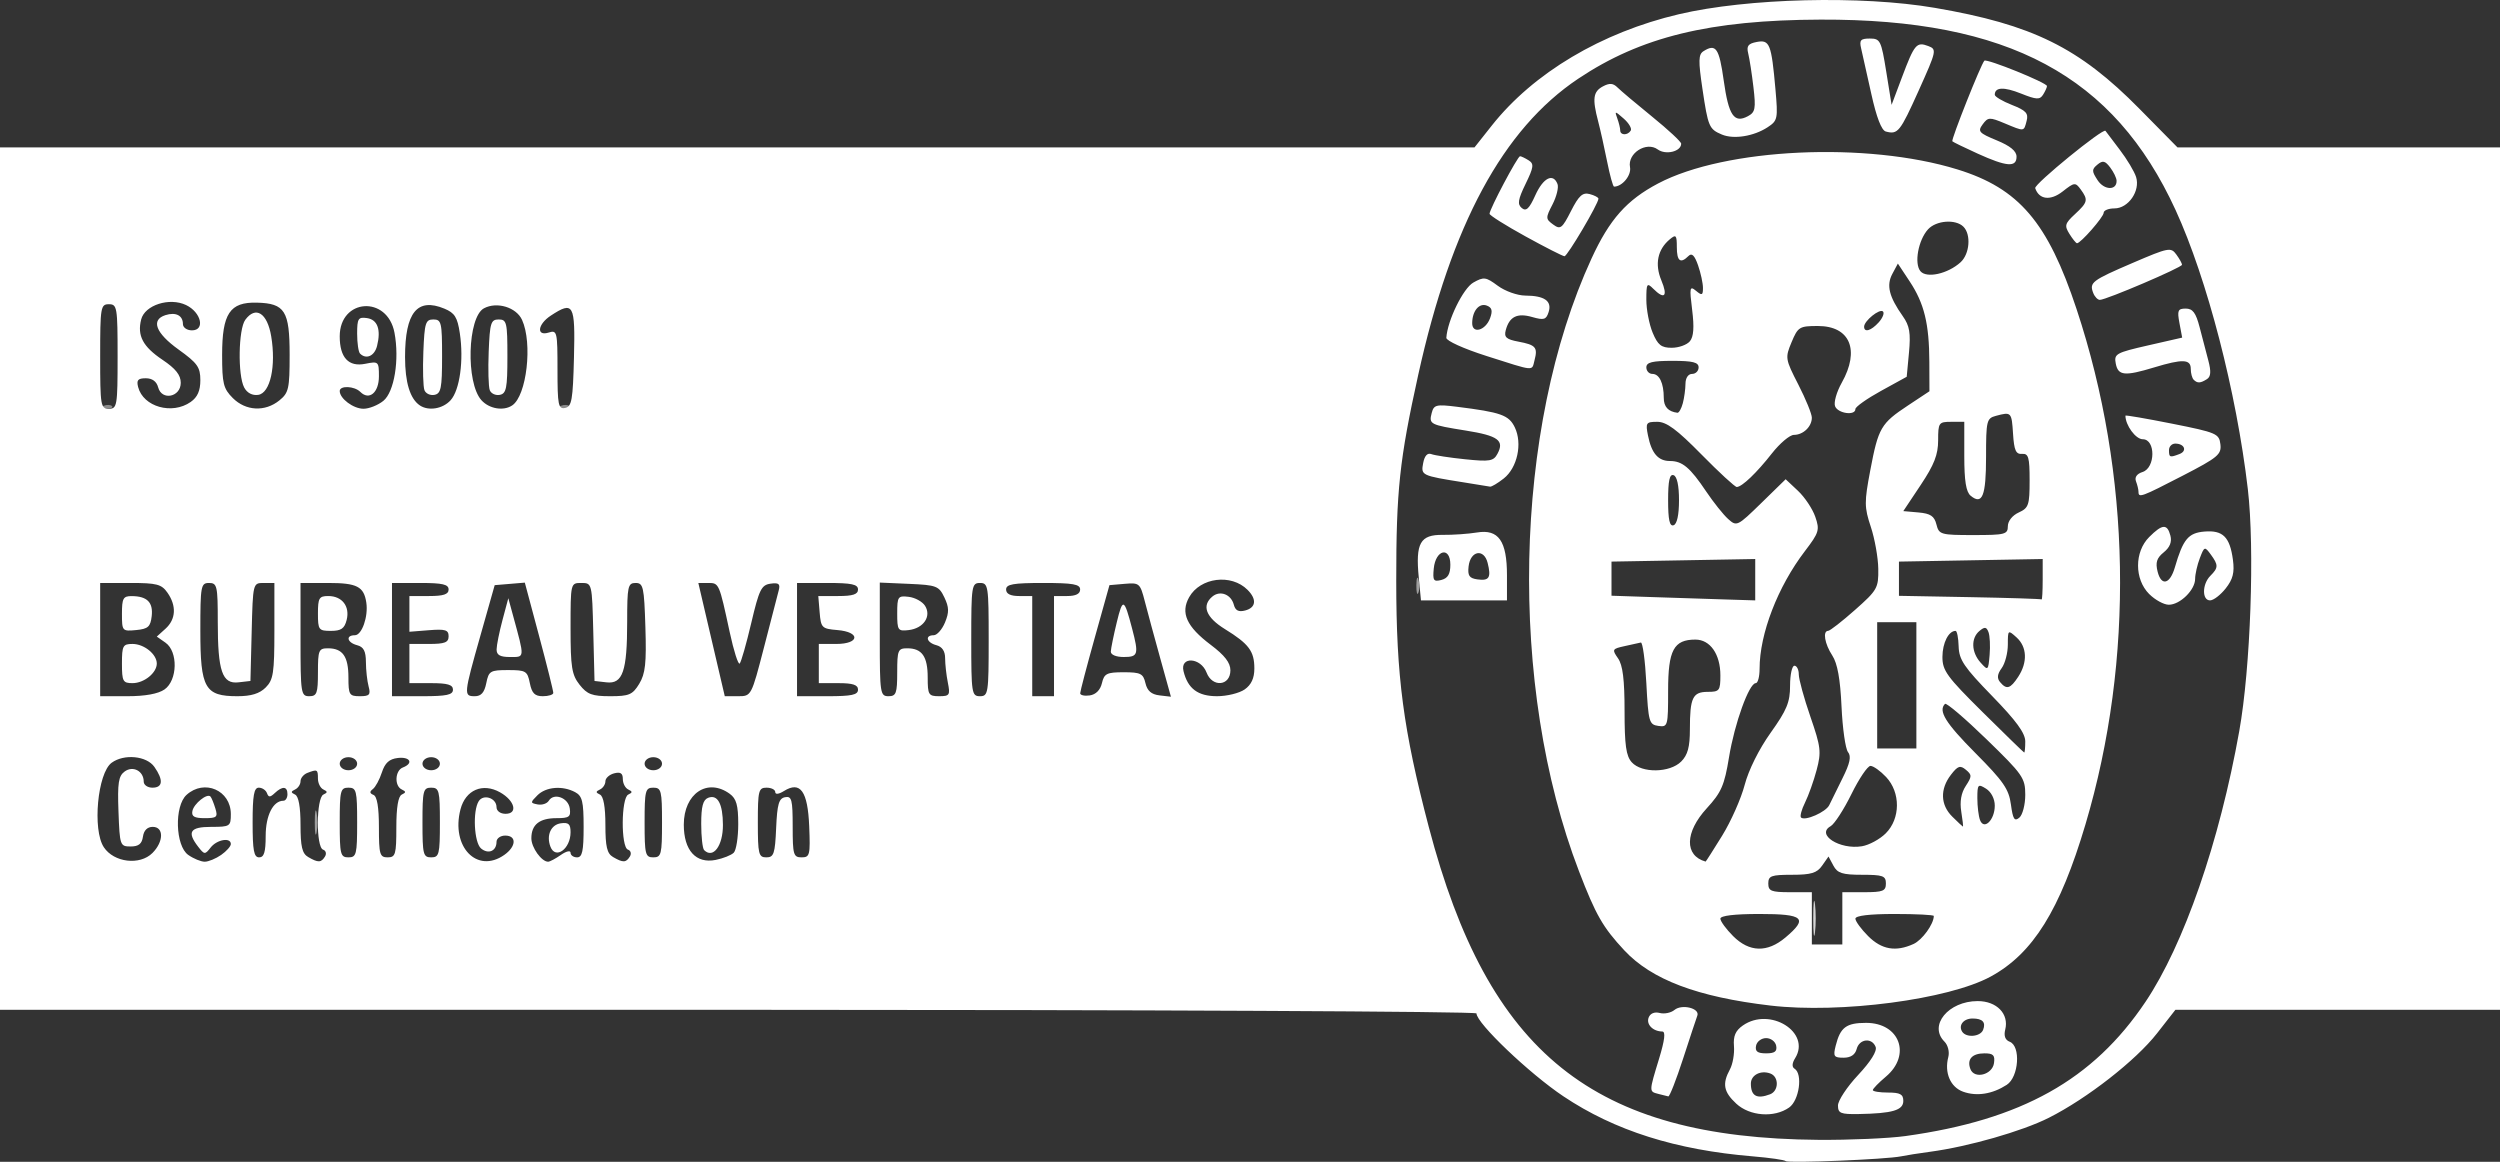 <?xml version="1.0" encoding="UTF-8" standalone="no"?>
<!-- Created with Inkscape (http://www.inkscape.org/) -->

<svg
   version="1.1"
   id="svg1"
   width="574"
   height="266.75"
   viewBox="0 0 574 266.75"
   sodipodi:docname="logo white_t.png"
   xmlns:inkscape="http://www.inkscape.org/namespaces/inkscape"
   xmlns:sodipodi="http://sodipodi.sourceforge.net/DTD/sodipodi-0.dtd"
   xmlns="http://www.w3.org/2000/svg"
   xmlns:svg="http://www.w3.org/2000/svg">
  <rect x="0" y="0" width="574" height="266.75" fill="#333333" stroke="none"/>
  <defs
     id="defs1" />
  <sodipodi:namedview
     id="namedview1"
     pagecolor="#ffffff"
     bordercolor="#666666"
     borderopacity="1.0"
     inkscape:showpageshadow="2"
     inkscape:pageopacity="0.0"
     inkscape:pagecheckerboard="0"
     inkscape:deskcolor="#d1d1d1" />
  <g
     inkscape:groupmode="layer"
     inkscape:label="Image"
     id="g1"
     transform="translate(0,-0.15)">
    <g
       id="g2"
       style="display:inline">
      <path
         style="fill:#d4d4d4;fill-opacity:1"
         d="m 416.32,211 c 0,-3.575 0.181,-5.037 0.403,-3.25 0.222,1.788 0.222,4.713 0,6.5 -0.222,1.788 -0.403,0.325 -0.403,-3.25 z"
         id="path5" />
      <path
         style="fill:#9e9e9e;fill-opacity:1"
         d="m 72.272,189 c 0,-2.475 0.195,-3.487 0.433,-2.25 0.238,1.238 0.238,3.263 0,4.5 -0.238,1.238 -0.433,0.225 -0.433,-2.25 z M 325.195,134.5 c 0.02,-1.65 0.244,-2.204 0.498,-1.231 0.254,0.973 0.237,2.323 -0.037,3 -0.274,0.677 -0.481,-0.119 -0.461,-1.769 z"
         id="path4" />
      <path
         style="fill:#8c8c8c;fill-opacity:1"
         d="m 23.812,93.317 c 0.722,-0.289 1.584,-0.253 1.917,0.079 0.332,0.332 -0.258,0.569 -1.312,0.525 -1.165,-0.048 -1.402,-0.285 -0.604,-0.604 z m 105,0 c 0.722,-0.289 1.584,-0.253 1.917,0.079 0.332,0.332 -0.258,0.569 -1.312,0.525 -1.165,-0.048 -1.402,-0.285 -0.604,-0.604 z"
         id="path3" />
      <path
         style="fill:#ffffff;fill-opacity:1"
         d="m 410,266.739 c -0.275,-0.277 -3.653,-0.765 -7.506,-1.084 -17.735,-1.468 -31.752,-5.908 -43.54,-13.793 C 351.125,246.625 339,235.06 339,232.83 339,232.373 262.725,232 169.5,232 H 0 V 133 34 h 169.27 169.27 l 3.98,-5.027 C 352.095,16.88 367.727,7.582 385.5,3.41 c 15.727,-3.692 41.885,-4.344 58.712,-1.462 22.446,3.843 33.144,9.122 47.017,23.197 L 499.957,34 H 536.979 574 v 99 99 h -37.263 -37.263 l -4.212,5.392 c -4.867,6.232 -16.064,14.974 -24.857,19.407 -6.115,3.083 -18.435,6.611 -27.209,7.791 -2.583,0.347 -5.596,0.821 -6.696,1.053 -3.322,0.701 -25.963,1.636 -26.5,1.095 z m 27.5,-5.752 c 26.631,-3.703 43.077,-12.898 55.1,-30.806 8.827,-13.148 16.987,-36.706 21.536,-62.181 2.598,-14.55 3.565,-41.916 1.963,-55.575 C 513.486,90.143 506.764,64.183 499.515,48.378 485.358,17.512 461.098,4.498 418,4.652 392.554,4.742 376.752,8.596 362.362,18.22 345.1,29.766 333.24,51.717 325.626,86.212 321.324,105.701 320.573,112.738 320.577,133.5 c 0.004,22.001 1.617,34.201 7.466,56.501 13.667,52.099 37.759,71.452 89.457,71.858 7.15,0.056 16.15,-0.336 20,-0.871 z m -38.854,-7.439 c -2.91,-2.697 -3.255,-4.56 -1.458,-7.863 0.654,-1.201 1.073,-3.6 0.932,-5.33 -0.189,-2.326 0.341,-3.564 2.034,-4.75 6.222,-4.358 15.716,1.57 12.012,7.5 -0.718,1.149 -0.771,2.022 -0.146,2.408 1.941,1.2 1.093,7.295 -1.243,8.931 -3.421,2.396 -9.026,1.983 -12.131,-0.896 z m 7.772,-2.155 c 2.007,-0.77 2.062,-3.995 0.082,-4.755 -2.207,-0.847 -4.5,0.326 -4.5,2.302 0,2.861 1.371,3.622 4.418,2.453 z M 407.81,240.25 c -0.185,-0.963 -1.225,-1.75 -2.31,-1.75 -1.085,0 -2.124,0.787 -2.31,1.75 -0.252,1.311 0.327,1.75 2.31,1.75 1.982,0 2.562,-0.439 2.31,-1.75 z M 422,253.965 c 0,-1.128 2.077,-4.271 4.616,-6.985 2.898,-3.098 4.398,-5.501 4.031,-6.457 -0.841,-2.192 -3.742,-1.875 -4.357,0.477 -0.346,1.325 -1.364,2 -3.015,2 -2.218,0 -2.416,-0.302 -1.803,-2.744 1.063,-4.236 2.421,-5.256 6.995,-5.256 7.717,0 10.428,7.385 4.533,12.347 -1.65,1.388 -3,2.778 -3,3.089 0,0.311 1.575,0.565 3.5,0.565 2.785,0 3.5,0.392 3.5,1.921 0,2.144 -2.489,2.875 -10.25,3.012 -4.15,0.073 -4.75,-0.175 -4.75,-1.967 z m -41.25,-2.655 c -2.153,-0.563 -2.156,-0.426 0.166,-8.061 1.313,-4.316 1.542,-6.255 0.742,-6.265 -2.159,-0.029 -3.729,-1.637 -3.128,-3.204 0.368,-0.958 1.347,-1.364 2.539,-1.052 1.067,0.279 2.592,-0.033 3.387,-0.693 1.709,-1.418 5.885,-0.38 5.251,1.305 -0.24,0.638 -1.716,5.097 -3.278,9.91 -1.563,4.812 -3.086,8.698 -3.386,8.634 -0.299,-0.064 -1.331,-0.322 -2.294,-0.573 z m 69.998,-0.498 c -2.936,-1.046 -4.361,-4.362 -3.42,-7.959 0.311,-1.19 -0.077,-2.745 -0.888,-3.555 -3.696,-3.696 0.905,-9.298 7.638,-9.298 4.381,0 7.224,2.946 6.32,6.548 -0.36,1.435 -0.009,2.387 1.027,2.785 2.584,0.992 2.099,8.097 -0.676,9.894 -3.29,2.13 -6.876,2.699 -10.002,1.585 z m 7.072,-6.562 c 0.259,-1.821 -0.159,-2.25 -2.191,-2.25 -2.849,0 -4.08,1.382 -3.222,3.618 0.904,2.356 5.032,1.313 5.413,-1.368 z m -2.495,-7.652 C 455.994,234.853 455.195,234 452.892,234 c -2.053,0 -3.289,1.549 -2.392,3 0.918,1.485 4.205,1.211 4.824,-0.402 z M 406.5,231.026 c -16.777,-1.969 -27.29,-5.943 -33.572,-12.69 -4.918,-5.282 -6.531,-8.1 -10.39,-18.145 -16.313,-42.461 -15.099,-101.647 2.887,-140.712 4.134,-8.978 8.067,-13.406 15.29,-17.213 15.422,-8.128 47.89,-9.648 68.714,-3.216 14.13,4.364 20.738,12.112 27.355,32.076 12.564,37.907 13.3,80.401 2.048,118.277 -5.858,19.72 -12.06,29.681 -21.769,34.966 -9.677,5.267 -34.528,8.539 -50.563,6.657 z m 3.423,-15.615 C 415.217,210.957 414.17,210 404,210 c -5.762,0 -9,0.387 -9,1.077 0,0.592 1.315,2.392 2.923,4 3.726,3.726 7.833,3.841 12,0.334 z m 29.419,1.479 C 441.351,215.975 444,212.313 444,210.453 444,210.204 439.95,210 435,210 c -5.762,0 -9,0.387 -9,1.077 0,0.592 1.315,2.392 2.923,4 3.107,3.107 6.343,3.67 10.42,1.813 z M 423,211 v -6 h 5 c 4.333,0 5,-0.267 5,-2 0,-1.756 -0.667,-2 -5.465,-2 -4.526,0 -5.658,-0.36 -6.587,-2.098 l -1.123,-2.098 -1.469,2.098 C 417.17,200.596 415.837,201 411.443,201 406.667,201 406,201.245 406,203 c 0,1.733 0.667,2 5,2 h 5 v 6 6 h 3.5 3.5 z m -27.592,-18.982 c 2.031,-3.29 4.358,-8.539 5.173,-11.666 0.879,-3.375 3.296,-8.229 5.95,-11.948 C 410.258,163.182 411,161.383 411,157.571 411,155.057 411.45,153 412,153 c 0.55,0 1,0.896 1,1.991 0,1.095 1.196,5.454 2.657,9.687 2.413,6.988 2.546,8.115 1.442,12.259 -0.668,2.51 -1.866,5.874 -2.662,7.476 -0.796,1.602 -1.211,3.148 -0.923,3.436 0.88,0.88 5.732,-1.252 6.484,-2.849 0.388,-0.825 1.756,-3.603 3.04,-6.172 1.717,-3.437 2.051,-5.023 1.264,-6 -0.589,-0.73 -1.259,-5.433 -1.489,-10.451 -0.29,-6.326 -0.938,-9.918 -2.116,-11.715 -1.76,-2.686 -2.256,-5.654 -0.948,-5.673 0.412,-0.006 3.185,-2.167 6.161,-4.802 5.129,-4.541 5.408,-5.034 5.341,-9.457 -0.039,-2.567 -0.811,-6.895 -1.715,-9.618 -1.501,-4.52 -1.512,-5.653 -0.117,-13.003 1.85,-9.752 2.429,-10.745 8.67,-14.875 L 443,89.985 442.976,83.242 c -0.031,-8.759 -1.171,-13.427 -4.51,-18.473 l -2.716,-4.104 -1.271,2.375 c -1.406,2.627 -0.76,5.229 2.414,9.724 1.549,2.194 1.828,3.84 1.41,8.315 l -0.522,5.579 -5.89,3.238 C 428.651,91.678 426,93.555 426,94.068 c 0,1.586 -4.027,1.026 -4.67,-0.649 -0.334,-0.87 0.355,-3.294 1.531,-5.386 C 427.087,80.514 424.773,75 417.392,75 c -4.239,0 -4.582,0.211 -6.043,3.706 -1.505,3.601 -1.461,3.876 1.551,9.75 1.705,3.324 3.1,6.742 3.099,7.594 -5.1e-4,2.05 -1.981,3.95 -4.116,3.95 -0.944,0 -3.216,1.913 -5.049,4.25 -3.508,4.473 -6.84,7.661 -8.065,7.717 -0.402,0.018 -4.051,-3.342 -8.11,-7.467 -5.654,-5.746 -8.026,-7.5 -10.145,-7.5 -2.569,0 -2.721,0.224 -2.134,3.155 0.817,4.087 2.336,5.845 5.05,5.845 2.838,0 4.617,1.498 8.313,7 1.663,2.475 3.928,5.314 5.034,6.309 1.966,1.769 2.135,1.688 7.61,-3.657 l 5.599,-5.467 2.829,2.657 c 1.556,1.461 3.342,4.138 3.969,5.948 1.055,3.048 0.879,3.631 -2.379,7.901 C 408.161,134.872 404,145.677 404,153.71 c 0,1.809 -0.395,3.29 -0.877,3.29 -1.531,0 -4.863,9.229 -6.137,17 -1.062,6.476 -1.76,8.077 -5.108,11.728 -5.052,5.507 -5.17,10.861 -0.27,12.242 0.059,0.017 1.769,-2.661 3.8,-5.951 z m 37.569,-0.543 c 3.38,-3.377 3.415,-9.365 0.076,-12.919 -1.321,-1.406 -2.936,-2.556 -3.59,-2.556 -0.654,0 -2.624,2.916 -4.378,6.48 -1.754,3.564 -3.904,6.88 -4.778,7.368 -3.419,1.913 2.106,5.448 7.193,4.602 1.65,-0.274 4.115,-1.613 5.477,-2.974 z m 17.332,-4.956 c -0.375,-2.312 -0.031,-4.296 1.026,-5.908 1.439,-2.196 1.442,-2.551 0.033,-3.72 -1.312,-1.089 -1.853,-0.907 -3.441,1.158 -2.53,3.292 -2.409,6.905 0.322,9.605 1.238,1.224 2.334,2.252 2.437,2.285 0.103,0.033 -0.067,-1.506 -0.378,-3.42 z M 458,185.118 c 0,-1.554 -0.821,-3.15 -2,-3.886 -1.854,-1.158 -2,-0.999 -2,2.178 0,1.885 0.278,4.15 0.617,5.034 C 455.536,190.838 458,188.415 458,185.118 Z m 7,-2.478 c 0,-3.865 -0.541,-4.641 -8.928,-12.783 -4.91,-4.768 -9.185,-8.411 -9.5,-8.096 -1.607,1.607 0.11,4.381 7.002,11.314 6.414,6.452 7.66,8.258 8.133,11.784 0.453,3.378 0.817,3.95 1.925,3.03 C 464.385,187.266 465,184.903 465,182.64 Z M 386,175 c 1.508,-1.508 2,-3.333 2,-7.418 C 388,160.331 388.637,159 392.107,159 394.787,159 395,158.722 395,155.223 395,150.362 392.658,147 389.272,147 384.288,147 383,149.407 383,158.725 c 0,8.154 -0.07,8.405 -2.25,8.095 -2.111,-0.3 -2.281,-0.905 -2.75,-9.82 -0.275,-5.225 -0.845,-9.422 -1.267,-9.326 -0.422,0.096 -2.11,0.469 -3.751,0.83 -2.825,0.62 -2.904,0.77 -1.483,2.798 1.09,1.557 1.501,4.864 1.501,12.092 0,7.854 0.348,10.334 1.655,11.777 2.299,2.54 8.731,2.443 11.345,-0.171 z m 79,-4.615 c 0,-1.905 -2.062,-4.733 -7.597,-10.421 -6.467,-6.646 -7.612,-8.338 -7.698,-11.385 C 449.649,146.61 449.333,145 449.002,145 c -1.605,0 -3.003,2.756 -3.019,5.95 -0.015,3.16 1.002,4.559 9.25,12.728 5.097,5.048 9.379,9.21 9.517,9.25 0.138,0.04 0.25,-1.105 0.25,-2.543 z M 440,157.5 V 143 h -4.5 -4.5 v 14.5 14.5 h 4.5 4.5 z m 23.385,-1.965 C 465.568,152.204 465.418,148.688 463,146.5 c -1.963,-1.777 -2,-1.747 -2,1.654 0,1.905 -0.638,4.336 -1.417,5.402 -1,1.368 -1.111,2.307 -0.378,3.191 1.504,1.812 2.362,1.563 4.18,-1.212 z m -6.83,-10.253 c -0.466,-1.215 -0.867,-1.268 -2.067,-0.272 -1.997,1.657 -1.88,4.897 0.262,7.279 1.705,1.896 1.758,1.85 2.067,-1.776 0.174,-2.047 0.056,-4.401 -0.262,-5.23 z M 403.001,133.25 l 10e-4,-4.75 -16.501,0.297 L 370,129.093 v 3.917 3.917 l 9.75,0.327 c 5.362,0.18 12.787,0.421 16.5,0.536 L 403,138 Z m 66,0 10e-4,-4.75 -16.501,0.297 L 436,129.093 v 3.929 3.929 l 16.25,0.301 c 8.938,0.166 16.363,0.402 16.5,0.525 0.138,0.123 0.251,-1.914 0.251,-4.527 z M 461,120.979 c 0,-1.186 1.033,-2.492 2.5,-3.161 2.277,-1.038 2.5,-1.694 2.5,-7.367 0,-5.318 -0.256,-6.208 -1.75,-6.089 -1.403,0.111 -1.811,-0.804 -2.055,-4.611 -0.321,-5.004 -0.387,-5.073 -3.945,-4.12 -2.118,0.568 -2.25,1.121 -2.25,9.427 0,8.974 -0.859,11.134 -3.544,8.906 C 451.407,113.093 451,110.555 451,104.878 V 97 h -3 c -2.862,0 -3,0.195 -3.003,4.25 -0.002,3.288 -0.909,5.609 -4.001,10.25 l -3.998,6 3.497,0.31 c 2.746,0.243 3.629,0.834 4.109,2.75 C 445.189,122.889 445.577,123 453.108,123 460.361,123 461,122.836 461,120.979 Z M 385.5,115 c 0,-3.378 -0.458,-5.486 -1.25,-5.75 -0.91,-0.303 -1.25,1.261 -1.25,5.75 0,4.489 0.34,6.053 1.25,5.75 0.792,-0.264 1.25,-2.372 1.25,-5.75 z m 0.87,-22.25 c 0.332,-1.238 0.609,-3.263 0.617,-4.5 0.008,-1.327 0.629,-2.25 1.514,-2.25 0.825,0 1.5,-0.675 1.5,-1.5 0,-1.167 -1.333,-1.5 -6,-1.5 -4.667,0 -6,0.333 -6,1.5 0,0.825 0.627,1.5 1.393,1.5 1.599,0 2.607,2.125 2.607,5.498 0,2.05 1.015,3.159 3.133,3.423 0.348,0.043 0.905,-0.934 1.236,-2.171 z m 1.624,-14.242 c 0.867,-1.045 1.025,-3.204 0.525,-7.203 -0.645,-5.161 -0.56,-5.583 0.884,-4.385 1.371,1.138 1.597,1.046 1.597,-0.648 0,-1.085 -0.506,-3.424 -1.124,-5.198 -0.802,-2.301 -1.432,-2.917 -2.2,-2.149 C 385.837,60.763 385,60.123 385,56.878 c 0,-2.752 -0.19,-2.965 -1.604,-1.791 -2.819,2.339 -3.509,5.706 -1.94,9.461 1.531,3.664 0.714,4.479 -1.884,1.881 C 378.143,65 378,65.23 378,68.961 c 0,2.257 0.652,5.664 1.449,7.571 C 380.635,79.37 381.43,80 383.827,80 c 1.611,0 3.486,-0.672 4.167,-1.492 z m 43.353,-4.339 c 0.911,-1.007 1.355,-2.133 0.986,-2.502 C 431.591,70.924 428,73.815 428,75.155 c 0,1.417 1.598,0.946 3.347,-0.986 z M 450.138,60.375 c 2.105,-1.905 2.467,-6.371 0.662,-8.175 -1.789,-1.789 -6.264,-1.45 -8.133,0.616 -2.237,2.472 -3.208,7.828 -1.739,9.597 1.405,1.694 6.279,0.615 9.21,-2.037 z m 43.317,76.17 c -3.411,-3.411 -3.411,-9.68 0,-13.091 3.014,-3.014 4.147,-3.088 4.871,-0.318 0.376,1.438 -0.125,2.69 -1.534,3.831 -1.61,1.303 -1.934,2.327 -1.405,4.434 0.852,3.394 2.832,2.902 3.962,-0.984 1.877,-6.455 3.072,-7.906 6.768,-8.219 4.263,-0.36 5.863,1.226 6.568,6.511 0.386,2.895 -0.006,4.438 -1.662,6.539 -1.192,1.512 -2.81,2.75 -3.595,2.75 -1.88,0 -1.832,-3.738 0.073,-5.643 1.858,-1.858 1.868,-2.474 0.075,-4.916 -1.375,-1.872 -1.463,-1.841 -2.5,0.874 -0.591,1.548 -1.075,3.686 -1.075,4.75 0,2.539 -3.459,5.935 -6.045,5.935 -1.125,0 -3.15,-1.105 -4.5,-2.455 z M 325.749,132.75 c -0.763,-7.921 0.321,-9.853 5.494,-9.794 2.341,0.027 5.889,-0.22 7.884,-0.549 4.939,-0.813 6.873,1.949 6.873,9.815 V 138 h -9.873 -9.873 z M 333,129.81 c 0,-4.263 -3.384,-3.49 -3.808,0.87 -0.269,2.763 -0.047,3.095 1.75,2.625 1.491,-0.39 2.058,-1.351 2.058,-3.495 z m 8.562,-0.419 c -0.847,-3.373 -3.953,-2.811 -4.371,0.791 -0.247,2.134 0.15,2.729 2,2.992 2.736,0.389 3.223,-0.388 2.371,-3.783 z M 491,113.082 c 0,-0.505 -0.258,-1.589 -0.572,-2.41 -0.362,-0.942 0.191,-1.734 1.5,-2.149 C 494.909,107.577 494.951,101 491.975,101 490.351,101 488,97.795 488,95.58 c 0,-0.159 4.838,0.675 10.75,1.853 10.162,2.026 10.767,2.284 11.054,4.726 0.274,2.331 -0.57,3.034 -8.659,7.212 C 491.617,114.292 491,114.518 491,113.082 Z m 9.412,-8.687 C 502.243,103.693 501.557,102 499.441,102 498.648,102 498,102.675 498,103.5 c 0,1.682 0.184,1.75 2.412,0.895 z M 336,110.891 c -9.674,-1.539 -9.78,-1.59 -9.237,-4.434 0.32,-1.673 0.976,-2.387 1.877,-2.042 0.762,0.292 4.258,0.826 7.769,1.185 5.667,0.581 6.5,0.437 7.418,-1.277 1.627,-3.04 0.132,-4.132 -7.272,-5.315 -8.267,-1.321 -8.514,-1.449 -7.829,-4.065 0.485,-1.855 1.046,-1.991 5.767,-1.401 10.138,1.267 11.948,1.91 13.306,4.733 1.788,3.716 0.581,9.282 -2.547,11.743 -1.386,1.09 -2.797,1.93 -3.135,1.866 C 341.777,111.819 339.025,111.372 336,110.891 Z M 503.667,87.333 C 503.3,86.967 503,85.842 503,84.833 c 0,-2.233 -1.875,-2.305 -8.409,-0.323 -6.776,2.056 -8.278,1.905 -8.812,-0.884 -0.425,-2.224 0.041,-2.487 7.397,-4.167 l 7.851,-1.793 -0.625,-3.333 C 499.857,71.427 500.043,71 501.85,71 c 1.599,0 2.325,0.972 3.175,4.25 0.606,2.337 1.513,5.805 2.015,7.706 0.657,2.49 0.569,3.673 -0.314,4.235 -1.52,0.965 -2.205,0.997 -3.06,0.143 z M 341.25,81.867 c -5.149,-1.638 -9.216,-3.48 -9.172,-4.155 0.255,-3.982 3.866,-11.369 6.203,-12.688 2.405,-1.357 2.859,-1.297 5.627,0.75 1.659,1.226 4.489,2.233 6.302,2.242 4.417,0.021 6.159,1.249 5.356,3.778 -0.56,1.763 -1.078,1.92 -3.779,1.145 -3.456,-0.991 -5.254,-0.084 -6.078,3.068 -0.409,1.566 0.151,2.064 2.903,2.581 3.993,0.749 4.489,1.314 3.724,4.24 -0.676,2.584 0.323,2.67 -11.085,-0.959 z m 0.869,-8.655 c 0.631,-1.711 0.445,-2.442 -0.738,-2.896 -1.758,-0.675 -3.342,1.212 -3.366,4.007 -0.022,2.573 3.051,1.74 4.104,-1.112 z m 138.485,-5.802 c -0.924,-2.409 -0.331,-2.86 9.059,-6.894 8.237,-3.539 8.772,-3.642 10.02,-1.936 0.725,0.991 1.313,2.054 1.308,2.361 C 500.979,61.563 483.573,69 482.129,69 c -0.503,0 -1.189,-0.716 -1.525,-1.59 z M 350.25,54.423 C 345.712,51.926 342,49.589 342,49.231 c 0,-1.049 6.451,-13.224 7,-13.212 0.275,0.006 1.164,0.431 1.975,0.944 1.27,0.803 1.173,1.552 -0.698,5.405 -1.754,3.611 -1.923,4.68 -0.875,5.55 1,0.83 1.712,0.159 3.1,-2.92 1.817,-4.03 4.104,-5.19 5.103,-2.588 0.298,0.775 -0.219,2.88 -1.149,4.678 -1.605,3.104 -1.598,3.335 0.149,4.612 1.664,1.217 2.052,0.924 4.092,-3.09 1.796,-3.535 2.665,-4.327 4.279,-3.905 1.114,0.291 2.025,0.771 2.025,1.067 0,1.141 -7.136,13.228 -7.799,13.211 -0.386,-0.01 -4.414,-2.062 -8.951,-4.559 z m 124.897,-0.559 c -1.189,-1.904 -1.052,-2.397 1.259,-4.54 2.961,-2.746 3.082,-3.273 1.31,-5.697 -1.21,-1.655 -1.446,-1.627 -4.122,0.477 -2.802,2.204 -5.43,1.891 -6.311,-0.751 -0.299,-0.897 15.652,-13.908 16.133,-13.159 0.108,0.169 1.574,2.106 3.256,4.306 1.683,2.2 3.382,5.035 3.776,6.299 C 491.442,43.985 488.67,48 485.477,48 484.115,48 483,48.454 483,49.009 483,49.97 477.723,56 476.882,56 c -0.221,0 -1.001,-0.961 -1.735,-2.136 z M 485.968,41.643 c -0.018,-0.629 -0.678,-1.997 -1.469,-3.041 -1.171,-1.548 -1.713,-1.669 -2.931,-0.658 -1.324,1.099 -1.319,1.507 0.044,3.588 1.52,2.319 4.419,2.394 4.356,0.112 z M 368.998,37.25 c -0.629,-3.163 -1.559,-7.325 -2.065,-9.25 -1.369,-5.201 -1.149,-6.814 1.091,-8.013 1.522,-0.815 2.353,-0.754 3.353,0.247 0.731,0.731 4.321,3.756 7.976,6.722 3.656,2.966 6.647,5.748 6.647,6.183 0,1.797 -3.543,2.668 -5.382,1.323 -2.611,-1.909 -6.977,0.881 -6.367,4.07 C 374.608,40.399 372.474,43 370.584,43 370.341,43 369.627,40.413 368.998,37.25 Z m 5.42,-7.116 c 0.294,-0.476 -0.43,-1.714 -1.611,-2.75 -2.042,-1.793 -2.114,-1.795 -1.476,-0.052 0.368,1.007 0.67,2.245 0.67,2.75 0,1.163 1.708,1.2 2.417,0.052 z m 79.636,5.278 c -2.996,-1.36 -5.604,-2.63 -5.795,-2.821 -0.331,-0.331 6.542,-17.639 7.348,-18.502 0.515,-0.552 14.399,5.068 14.379,5.82 -0.008,0.325 -0.414,1.22 -0.901,1.989 -0.75,1.185 -1.52,1.144 -5.051,-0.268 C 460.087,20.051 458,20.147 458,21.907 c 0,0.434 1.77,1.485 3.934,2.335 3.226,1.267 3.835,1.924 3.383,3.652 -0.658,2.516 -0.455,2.493 -5.08,0.561 -3.434,-1.435 -3.792,-1.417 -5.016,0.25 -1.187,1.617 -0.866,1.981 3.23,3.67 3.113,1.284 4.548,2.466 4.548,3.75 0,2.499 -2.27,2.318 -8.947,-0.713 z m -58.701,-4.368 c -2.952,-1.243 -3.174,-1.765 -4.479,-10.538 -0.954,-6.411 -0.913,-7.868 0.239,-8.597 2.86,-1.811 3.606,-0.731 4.654,6.732 1.129,8.043 2.38,9.886 5.555,8.187 1.688,-0.903 1.847,-1.735 1.271,-6.638 -0.362,-3.083 -0.903,-6.578 -1.201,-7.767 -0.43,-1.711 -0.022,-2.26 1.957,-2.638 2.97,-0.568 3.369,0.441 4.293,10.853 0.603,6.794 0.516,7.214 -1.806,8.735 -3.169,2.076 -7.777,2.811 -10.483,1.672 z m 37.632,-0.695 c -0.99,-0.265 -2.144,-3.256 -3.329,-8.628 C 428.659,17.2 427.604,12.488 427.313,11.25 426.87,9.369 427.199,9 429.319,9 c 2.385,0 2.609,0.453 3.764,7.614 l 1.228,7.614 2.391,-6.362 c 2.85,-7.581 3.34,-8.162 6.019,-7.148 1.999,0.757 1.933,1.064 -2.194,10.235 -4.285,9.522 -4.778,10.136 -7.543,9.395 z M 35,196 c 2.607,-2.607 2.646,-6 0.07,-6 -1.241,0 -2.045,0.804 -2.25,2.25 -0.234,1.648 -0.988,2.25 -2.82,2.25 -2.433,0 -2.508,-0.214 -2.796,-7.98 -0.245,-6.607 -0.001,-8.195 1.418,-9.233 C 30.545,175.881 33,177.19 33,179.622 33,180.38 33.9,181 35,181 c 2.399,0 2.561,-1.754 0.443,-4.777 -1.776,-2.536 -6.951,-3.034 -9.809,-0.945 -3.235,2.365 -4.441,15.389 -1.796,19.392 C 26.163,198.188 32.104,198.896 35,196 Z m 15.777,0.443 C 52,195.587 53,194.462 53,193.943 53,192.344 49.797,192.901 48.36,194.75 47.072,196.407 46.92,196.397 45.5,194.559 42.869,191.154 43.628,190 48.5,190 c 4.309,0 4.5,-0.124 4.5,-2.929 0,-5.473 -6.085,-8.115 -10.171,-4.416 -2.834,2.565 -2.573,11.711 0.394,13.788 C 44.445,197.299 46.145,198 47,198 c 0.855,0 2.555,-0.701 3.777,-1.557 z m -6.601,-10.086 c 0.333,-1.694 3.399,-4.147 4.151,-3.322 0.233,0.256 0.735,1.477 1.115,2.715 0.616,2.003 0.346,2.25 -2.449,2.25 -2.378,0 -3.062,-0.399 -2.817,-1.643 z m 30.441,10.452 c 0.405,-0.655 0.206,-1.368 -0.441,-1.583 -1.64,-0.547 -1.575,-11.873 0.073,-12.642 1,-0.467 1,-0.7 0,-1.167 -0.688,-0.321 -1.25,-1.446 -1.25,-2.5 0,-2.116 -0.132,-2.187 -2.418,-1.31 C 69.712,177.941 69,178.803 69,179.524 c 0,0.72 -0.562,1.572 -1.25,1.893 -1,0.467 -1,0.7 0,1.167 0.808,0.377 1.25,2.835 1.25,6.95 0,5.009 0.373,6.584 1.75,7.386 2.301,1.34 2.983,1.321 3.868,-0.111 z M 115.777,196.443 C 118.543,194.506 118.668,192 116,192 c -1.1,0 -2,0.648 -2,1.441 0,2.11 -1.869,2.913 -3.544,1.523 -1.608,-1.335 -1.971,-8.603 -0.542,-10.859 1.092,-1.725 4.086,-0.725 4.086,1.364 0,0.883 0.878,1.531 2.073,1.531 2.901,0 2.125,-3.031 -1.262,-4.933 -3.997,-2.243 -7.93,-0.548 -9.087,3.917 -2.223,8.581 3.795,14.843 10.053,10.459 z m 13,0 c 1.246,-0.873 2.223,-1.092 2.223,-0.5 0,0.581 0.675,1.057 1.5,1.057 1.19,0 1.5,-1.441 1.5,-6.965 0,-5.862 -0.306,-7.129 -1.934,-8 -2.914,-1.56 -6.711,-1.247 -8.673,0.715 -1.667,1.667 -1.664,1.767 0.059,2.098 0.995,0.192 2.142,-0.19 2.548,-0.848 1.176,-1.903 4.468,-0.701 4.82,1.76 0.277,1.94 -0.132,2.24 -3.05,2.24 -3.914,0 -5.77,1.489 -5.77,4.629 0,2.116 2.333,5.371 3.849,5.371 0.388,0 1.706,-0.701 2.929,-1.557 z m -2.393,-1.885 c -0.995,-2.593 0.092,-5.052 2.376,-5.378 1.779,-0.254 2.24,0.167 2.24,2.05 0,3.84 -3.462,6.336 -4.616,3.328 z m 18.234,2.251 c 0.405,-0.655 0.206,-1.368 -0.441,-1.583 -1.64,-0.547 -1.575,-11.873 0.073,-12.642 1,-0.467 1,-0.7 0,-1.167 -0.688,-0.321 -1.25,-1.404 -1.25,-2.406 0,-1.331 -0.54,-1.682 -2,-1.3 -1.1,0.288 -2,1.108 -2,1.823 0,0.715 -0.562,1.563 -1.25,1.883 -1,0.467 -1,0.7 0,1.167 0.808,0.377 1.25,2.835 1.25,6.95 0,5.009 0.373,6.584 1.75,7.386 2.301,1.34 2.983,1.321 3.868,-0.111 z m 23.851,-0.878 c 0.567,-0.567 1.031,-3.52 1.031,-6.562 0,-4.321 -0.425,-5.841 -1.941,-6.95 C 162.444,178.679 157,182.33 157,189.5 c 0,5.91 2.791,8.992 7.323,8.085 1.713,-0.343 3.579,-1.087 4.146,-1.654 z m -6.802,-0.598 C 161.3,194.967 161,192.253 161,189.302 c 0,-3.996 0.408,-5.521 1.601,-5.979 2.171,-0.833 3.365,1.365 3.384,6.227 0.018,4.803 -2.255,7.847 -4.318,5.783 z M 61,192.071 C 61,187.378 62.704,184 65.071,184 65.582,184 66,183.325 66,182.5 c 0,-1.827 -1.149,-1.925 -2.925,-0.25 -1.06,1 -1.417,1 -1.783,0 C 61.04,181.562 60.196,181 59.417,181 58.312,181 58,182.765 58,189 c 0,6.444 0.292,8 1.5,8 1.13,0 1.5,-1.214 1.5,-4.929 z M 82,189 c 0,-7.333 -0.167,-8 -2,-8 -1.833,0 -2,0.667 -2,8 0,7.333 0.167,8 2,8 1.833,0 2,-0.667 2,-8 z m 9,1.083 c 0,-4.556 0.427,-7.116 1.25,-7.5 1,-0.467 1,-0.7 0,-1.167 -1.742,-0.813 -1.566,-4.358 0.25,-5.055 2.51,-0.963 1.674,-2.515 -1.173,-2.178 -1.954,0.231 -2.936,1.124 -3.65,3.316 -0.537,1.65 -1.472,3.372 -2.077,3.826 -0.783,0.588 -0.74,0.972 0.15,1.333 0.831,0.337 1.25,2.828 1.25,7.424 0,6.25 0.193,6.917 2,6.917 1.807,0 2,-0.667 2,-6.917 z M 101,189 c 0,-7.333 -0.167,-8 -2,-8 -1.833,0 -2,0.667 -2,8 0,7.333 0.167,8 2,8 1.833,0 2,-0.667 2,-8 z m 51,0 c 0,-7.333 -0.167,-8 -2,-8 -1.833,0 -2,0.667 -2,8 0,7.333 0.167,8 2,8 1.833,0 2,-0.667 2,-8 z m 26.204,1.26 c 0.241,-5.483 0.622,-6.802 2.046,-7.073 1.533,-0.292 1.75,0.543 1.75,6.74 0,6.457 0.178,7.073 2.044,7.073 1.895,0 2.022,-0.52 1.75,-7.145 -0.331,-8.059 -2.033,-10.436 -5.79,-8.089 C 178.817,182.507 178,182.606 178,182.008 178,181.454 177.1,181 176,181 c -1.833,0 -2,0.667 -2,8 0,7.271 0.178,8 1.954,8 1.717,0 1.99,-0.82 2.25,-6.74 z M 82,175.5 c 0,-0.833 -0.889,-1.5 -2,-1.5 -1.111,0 -2,0.667 -2,1.5 0,0.833 0.889,1.5 2,1.5 1.111,0 2,-0.667 2,-1.5 z m 19,0 c 0,-0.833 -0.889,-1.5 -2,-1.5 -1.111,0 -2,0.667 -2,1.5 0,0.833 0.889,1.5 2,1.5 1.111,0 2,-0.667 2,-1.5 z m 51,0 c 0,-0.833 -0.889,-1.5 -2,-1.5 -1.111,0 -2,0.667 -2,1.5 0,0.833 0.889,1.5 2,1.5 1.111,0 2,-0.667 2,-1.5 z M 37.777,158.443 c 2.995,-2.098 3.131,-8.693 0.222,-10.731 l -2.001,-1.401 2.001,-1.81 c 2.399,-2.171 2.564,-5.251 0.444,-8.278 C 37.089,134.289 35.985,134 29.943,134 H 23 v 13 13 h 6.277 c 4.063,0 7.061,-0.549 8.5,-1.557 z M 28,152.5 C 28,148.402 28.217,148 30.429,148 33.084,148 36,150.355 36,152.5 36,154.645 33.084,157 30.429,157 28.217,157 28,156.598 28,152.5 Z m 0,-11.437 c 0,-3.552 0.283,-4.061 2.25,-4.048 3.533,0.024 4.941,1.436 4.58,4.593 -0.279,2.448 -0.828,2.94 -3.58,3.205 -3.185,0.307 -3.25,0.232 -3.25,-3.75 z M 61,158 c 1.758,-1.758 2,-3.333 2,-13 v -11 h -2.467 c -2.46,0 -2.468,0.033 -2.75,11.25 L 57.5,156.5 54.75,156.816 C 51.017,157.246 50,154.273 50,142.935 50,134.667 49.851,134 48,134 c -1.879,0 -2,0.667 -2,11 0,13.173 1.035,15 8.5,15 3.167,0 5.093,-0.593 6.5,-2 z m 12,-3.5 c 0,-5.072 0.179,-5.5 2.3,-5.5 3.386,0 4.7,1.874 4.7,6.7 0,3.971 0.2,4.3 2.617,4.3 2.226,0 2.527,-0.336 2.014,-2.25 -0.332,-1.238 -0.609,-3.755 -0.617,-5.594 C 84.003,149.66 83.493,148.68 82,148.29 79.68,147.683 79.298,146 81.481,146 c 1.607,0 3.107,-4.287 2.624,-7.5 -0.553,-3.682 -2.14,-4.5 -8.728,-4.5 H 69 v 13 c 0,12.333 0.103,13 2,13 1.758,0 2,-0.667 2,-5.5 z M 73,141 c 0,-3.545 0.27,-4 2.378,-4 3.176,0 4.997,2.371 4.215,5.487 C 79.095,144.468 78.331,145 75.981,145 73.17,145 73,144.772 73,141 Z m 31,17.5 c 0,-1.133 -1.222,-1.5 -5,-1.5 h -5 v -4.5 -4.5 h 4.5 c 3.626,0 4.5,-0.341 4.5,-1.757 0,-1.469 -0.738,-1.698 -4.5,-1.399 l -4.5,0.358 V 141.101 137 h 4.5 c 3.333,0 4.5,-0.389 4.5,-1.5 0,-1.179 -1.389,-1.5 -6.5,-1.5 H 90 v 13 13 h 7 c 5.556,0 7,-0.31 7,-1.5 z m 7.65,-1.5 c 0.558,-2.788 0.911,-3 5,-3 4.089,0 4.442,0.212 5,3 0.465,2.323 1.136,3 2.975,3 1.306,0 2.391,-0.338 2.411,-0.75 0.02,-0.412 -1.442,-6.28 -3.25,-13.039 L 120.5,133.921 117.041,134.211 113.582,134.5 110.327,146 c -3.87,13.674 -3.9,14 -1.302,14 1.45,0 2.195,-0.852 2.625,-3 z m 2.369,-7.75 c 0.011,-0.963 0.62,-4 1.355,-6.75 l 1.335,-5 1.09,4 c 2.701,9.911 2.731,9.5 -0.691,9.5 -2.301,0 -3.103,-0.455 -3.089,-1.75 z m 32.745,7.904 c 1.413,-2.317 1.677,-4.731 1.419,-13 C 147.895,134.892 147.697,134 145.934,134 144.166,134 144,134.769 144,142.935 c 0,11.338 -1.018,14.311 -4.75,13.881 L 136.5,156.5 136.217,145.25 C 135.935,134.033 135.927,134 133.467,134 131.003,134 131,134.012 131,144.365 c 0,8.972 0.279,10.719 2.073,13 1.74,2.211 2.867,2.635 7.015,2.635 4.358,0 5.147,-0.336 6.677,-2.846 z M 175.422,148.75 c 1.602,-6.188 3.125,-12.077 3.385,-13.088 0.375,-1.459 -0.017,-1.768 -1.9,-1.5 -2.096,0.298 -2.611,1.351 -4.42,9.035 -1.126,4.783 -2.321,8.97 -2.655,9.304 -0.334,0.334 -1.364,-2.905 -2.289,-7.197 C 165.114,134.03 165.101,134 162.601,134 h -2.264 l 3.036,13 3.036,13 h 3.05 c 3.046,0 3.053,-0.013 5.962,-11.25 z M 197,158.5 c 0,-1.111 -1.167,-1.5 -4.5,-1.5 H 188 v -4.5 -4.5 h 4 c 5.4,0 5.615,-2.746 0.25,-3.19 -3.546,-0.294 -3.767,-0.514 -4.06,-4.06 L 187.879,137 h 4.56 c 3.387,0 4.56,-0.386 4.56,-1.5 0,-1.19 -1.444,-1.5 -7,-1.5 h -7 v 13 13 h 7 c 5.556,0 7,-0.31 7,-1.5 z m 9,-4 c 0,-5.072 0.179,-5.5 2.3,-5.5 3.386,0 4.7,1.874 4.7,6.7 0,3.975 0.199,4.3 2.625,4.3 2.407,0 2.573,-0.26 2,-3.125 -0.344,-1.719 -0.625,-4.236 -0.625,-5.594 0,-1.628 -0.681,-2.647 -2,-2.992 C 212.737,147.698 212.276,146 214.379,146 c 0.758,0 1.924,-1.316 2.59,-2.925 0.97,-2.343 0.943,-3.488 -0.138,-5.75 -1.259,-2.634 -1.806,-2.845 -8.09,-3.12 L 202,133.909 v 13.046 C 202,159.333 202.102,160 204,160 c 1.758,0 2,-0.667 2,-5.5 z m 0,-13.5 c 0,-3.883 0.16,-4.114 2.649,-3.816 1.457,0.174 3.142,1.104 3.745,2.066 1.51,2.412 -0.338,5.159 -3.745,5.566 C 206.16,145.114 206,144.883 206,141 Z m 21,6 c 0,-12.333 -0.103,-13 -2,-13 -1.897,0 -2,0.667 -2,13 0,12.333 0.103,13 2,13 1.897,0 2,-0.667 2,-13 z m 15,1.5 V 137 h 3 c 2,0 3,-0.5 3,-1.5 0,-1.216 -1.611,-1.5 -8.5,-1.5 -6.889,0 -8.5,0.284 -8.5,1.5 0,1 1,1.5 3,1.5 h 3 v 11.5 11.5 h 2.5 2.5 z m 11.004,8.5 c 0.516,-2.2 1.115,-2.5 4.996,-2.5 3.881,0 4.48,0.3 4.994,2.5 0.413,1.764 1.359,2.591 3.217,2.809 l 2.632,0.309 -2.447,-8.809 c -1.346,-4.845 -2.945,-10.745 -3.554,-13.111 -1.063,-4.134 -1.244,-4.291 -4.609,-4 l -3.503,0.302 -3.353,12 c -1.844,6.6 -3.359,12.369 -3.365,12.82 -0.007,0.451 0.982,0.676 2.197,0.5 1.396,-0.202 2.425,-1.24 2.795,-2.82 z m 2.038,-7.25 c 0.023,-0.688 0.643,-3.725 1.378,-6.75 1.371,-5.647 1.68,-5.515 3.519,1.5 1.553,5.922 1.381,6.5 -1.94,6.5 -1.756,0 -2.982,-0.518 -2.958,-1.25 z m 30.735,8.693 C 287.299,157.377 288,155.862 288,153.634 c 0,-3.971 -1.253,-5.648 -6.75,-9.038 -4.38,-2.701 -5.412,-5.387 -2.877,-7.491 1.768,-1.467 4.292,-0.492 4.918,1.899 0.348,1.331 1.093,1.708 2.599,1.314 2.501,-0.654 2.719,-2.567 0.541,-4.746 -3.743,-3.743 -10.838,-2.849 -13.397,1.689 -2.033,3.605 -0.6,6.765 4.967,10.954 3.187,2.398 4.5,4.101 4.5,5.835 0,3.613 -4.148,4.006 -5.474,0.518 -1.325,-3.485 -6.133,-3.776 -5.292,-0.319 0.977,4.015 3.3,5.75 7.698,5.75 2.267,0 5.123,-0.701 6.345,-1.557 z M 27,82 c 0,-11.333 -0.111,-12 -2,-12 -1.889,0 -2,0.667 -2,12 0,11.333 0.111,12 2,12 1.889,0 2,-0.667 2,-12 z M 43.777,92.443 C 45.343,91.347 46,89.868 46,87.442 46,84.453 45.337,83.521 41,80.405 35.732,76.62 34.577,73.587 37.991,72.503 40.372,71.747 42,72.582 42,74.559 42,75.352 42.931,76 44.07,76 c 3.09,0 2.127,-4.148 -1.348,-5.809 -3.808,-1.82 -9.481,0.004 -10.312,3.314 -0.934,3.723 0.392,6.229 4.9,9.256 3.024,2.031 4.191,3.5 4.191,5.276 0,3.299 -4.37,4.176 -5.19,1.041 C 35.96,87.737 34.955,87 33.477,87 c -1.809,0 -2.178,0.426 -1.759,2.031 1.186,4.534 7.79,6.403 12.059,3.413 z M 64.139,92.088 C 66.287,90.349 66.5,89.406 66.5,81.624 66.5,71.526 65.423,69.807 58.988,69.638 52.765,69.475 51,72.13 51,81.656 c 0,6.56 0.289,7.723 2.455,9.889 2.98,2.98 7.398,3.204 10.685,0.543 z m -8.072,-2.962 c -1.504,-2.81 -1.335,-13.379 0.248,-15.544 2.389,-3.267 5.055,-1.576 5.952,3.775 1.151,6.866 -0.219,13.056 -2.978,13.454 -1.351,0.195 -2.553,-0.434 -3.222,-1.684 z m 31.95,3.06 C 90.527,90.155 91.738,82.748 90.575,76.549 88.956,67.919 78,68.644 78,77.38 c 0,4.878 2.029,7.064 5.85,6.3 C 86.904,83.069 87,83.157 87,86.556 c 0,3.745 -2.23,5.614 -4.267,3.576 C 81.37,88.77 78,88.624 78,89.929 78,91.664 81.134,94 83.461,94 c 1.275,0 3.326,-0.816 4.557,-1.814 z M 82.667,81.333 C 82.3,80.967 82,78.91 82,76.764 c 0,-3.471 0.248,-3.867 2.24,-3.583 2.446,0.349 3.276,2.629 2.33,6.399 -0.581,2.315 -2.486,3.171 -3.903,1.754 z M 103.463,92.041 c 2.105,-2.326 3.045,-9.166 2.114,-15.375 -0.551,-3.676 -1.175,-4.67 -3.549,-5.654 C 95.799,68.432 93,71.88 93,82.131 c 0,5.835 1.154,9.604 3.4,11.104 2.009,1.342 5.267,0.791 7.064,-1.194 z M 97.45,89.73 C 97.151,88.951 97.04,84.98 97.203,80.906 97.469,74.266 97.707,73.5 99.5,73.5 c 1.843,0 2,0.667 2,8.486 0,7.293 -0.247,8.534 -1.753,8.824 -0.964,0.186 -1.998,-0.3 -2.297,-1.08 z m 20.15,3.504 c 3.331,-2.224 4.716,-14.252 2.262,-19.639 -1.318,-2.892 -5.775,-4.248 -8.742,-2.66 -3.784,2.025 -4.201,17.107 -0.583,21.105 1.796,1.985 5.054,2.536 7.064,1.194 z m -5.15,-3.504 c -0.299,-0.78 -0.41,-4.75 -0.247,-8.824 C 112.469,74.266 112.707,73.5 114.5,73.5 c 1.843,0 2,0.667 2,8.486 0,7.293 -0.247,8.534 -1.753,8.824 -0.964,0.186 -1.998,-0.3 -2.297,-1.08 z m 19.333,-7.492 C 132.092,69.945 131.679,69.198 126.465,72.615 123.423,74.608 123.086,77.425 126,76.5 c 1.9,-0.603 2,-0.18 2,8.506 0,8.167 0.187,9.105 1.75,8.805 1.522,-0.292 1.787,-1.798 2.033,-11.573 z"
         id="path2"
         inkscape:export-filename="black_vector.svg"
         inkscape:export-xdpi="96"
         inkscape:export-ydpi="96" />
    </g>
  </g>
</svg>
